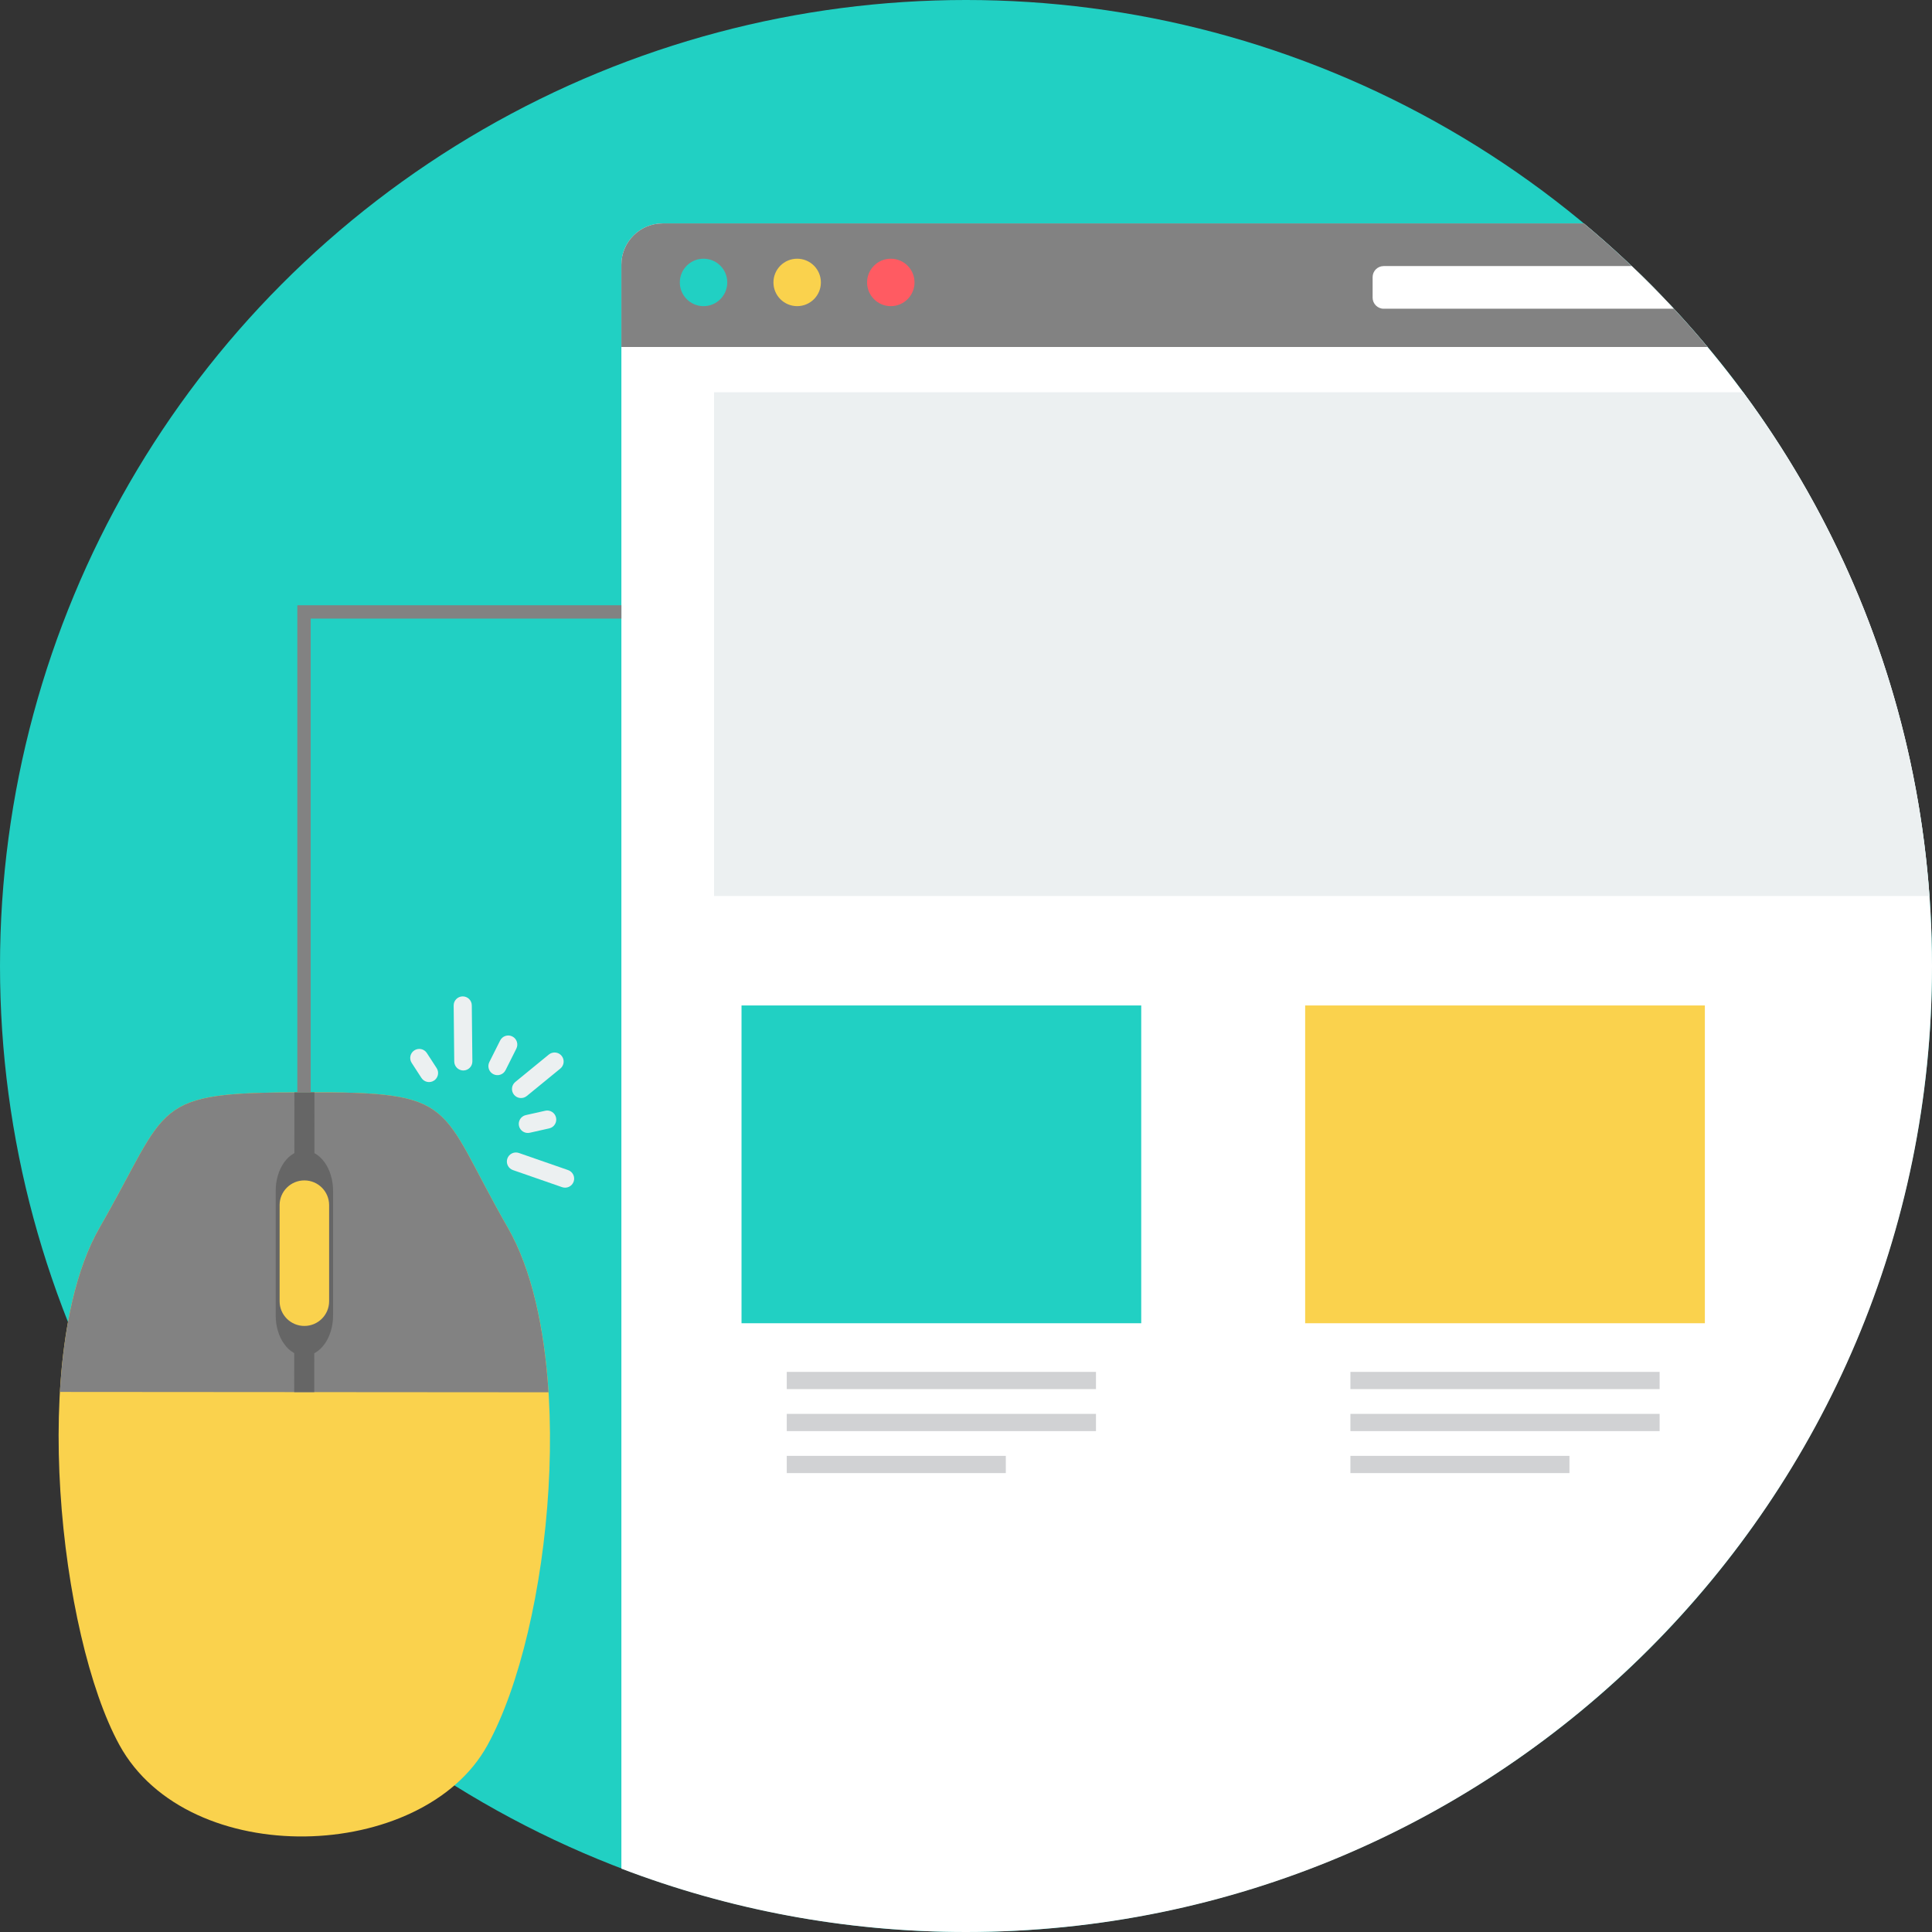 <?xml version="1.0" encoding="iso-8859-1"?>
<!-- Uploaded to: SVG Repo, www.svgrepo.com, Generator: SVG Repo Mixer Tools -->
<svg height="800px" width="800px" version="1.1" id="Layer_1" xmlns="http://www.w3.org/2000/svg" xmlns:xlink="http://www.w3.org/1999/xlink" 
	 viewBox="0 0 512 512" xml:space="preserve">
<rect x="0" y="0" width="512" height="512" fill="#333333" stroke="none"/>
<circle style="fill:#21D0C3;" cx="256" cy="256" r="256"/>
<path style="fill:#FFFFFF;" d="M225.137,59.203h194.584C476.103,106.163,512,176.886,512,256c0,141.385-114.615,256-256,256
	c-32.174,0-62.958-5.953-91.327-16.789V135.085V70.122c0-6.004,4.909-10.914,10.914-10.914h49.55V59.203z"/>
<g>
	<path style="fill:#D1D2D4;" d="M208.501,363.562h81.946v4.568h-81.946V363.562z M208.501,385.819h58.049v4.568h-58.049V385.819z
		 M208.501,374.693h81.946v4.563h-81.946V374.693z"/>
	<path style="fill:#D1D2D4;" d="M357.872,363.562h81.946v4.568h-81.946L357.872,363.562L357.872,363.562z M357.872,385.819h58.049
		v4.568h-58.049V385.819z M357.872,374.693h81.946v4.563h-81.946L357.872,374.693L357.872,374.693z"/>
</g>
<path style="fill:#FAD24D;" d="M345.881,266.457h105.927v84.21H345.881V266.457z"/>
<path style="fill:#21D0C3;" d="M196.51,266.457h105.927v84.21H196.51V266.457z"/>
<path style="fill:#828282;" d="M175.592,59.203h244.13c11.894,9.908,22.872,20.872,32.798,32.747H164.673V70.122
	c0-6.004,4.909-10.914,10.914-10.914L175.592,59.203z"/>
<path style="fill:#FFFFFF;" d="M366.694,70.51h65.735c3.833,3.649,7.547,7.426,11.15,11.307H366.69
	c-1.612,0-2.933-1.321-2.933-2.933v-5.441c0-1.612,1.321-2.933,2.933-2.933L366.694,70.51L366.694,70.51z"/>
<path style="fill:#21D0C3;" d="M186.446,68.561c3.473,0,6.286,2.813,6.286,6.286c0,3.473-2.813,6.286-6.286,6.286
	s-6.286-2.813-6.286-6.286S182.973,68.561,186.446,68.561z"/>
<path style="fill:#FAD24D;" d="M211.258,68.561c3.473,0,6.286,2.813,6.286,6.286c0,3.473-2.813,6.286-6.286,6.286
	c-3.473,0-6.286-2.813-6.286-6.286C204.972,71.374,207.784,68.561,211.258,68.561z"/>
<path style="fill:#FF5B62;" d="M236.07,68.561c3.473,0,6.286,2.813,6.286,6.286c0,3.473-2.813,6.286-6.286,6.286
	c-3.473,0-6.286-2.813-6.286-6.286S232.597,68.561,236.07,68.561z"/>
<path style="fill:#ECF0F1;" d="M189.235,103.955H461.96c27.994,37.86,45.796,83.702,49.366,133.491h-322.09V103.955z"/>
<path style="fill:#FAD24D;" d="M129.173,462.506c17.15-31.172,24.212-104.37,5.404-137.154s-12.527-36.1-54.048-35.86
	c-41.038-0.028-35.246,3.025-54.099,35.786c-18.854,32.756-10.692,108.144,5.215,137.159c18.299,33.375,80.376,31.241,97.526,0.069
	H129.173z"/>
<path style="fill:#828282;" d="M145.366,368.97c-1.076-17.016-4.471-32.599-10.79-43.62c-18.807-32.784-12.527-36.1-54.048-35.86
	c-41.038-0.028-35.246,3.03-54.099,35.786c-6.277,10.905-9.556,26.535-10.554,43.601L145.366,368.97z"/>
<g>
	<path style="fill:#666666;" d="M78.021,289.491l-0.056,79.429l5.312,0.005l0.056-79.443l-2.804,0.009l-2.508,0.005V289.491z"/>
	<path style="fill:#666666;" d="M80.666,304.929L80.666,304.929c-4.2-0.003-7.604,4.778-7.604,10.678v32.978
		c0,5.9,3.404,10.685,7.604,10.688l0,0c4.2,0.003,7.604-4.778,7.604-10.678v-32.978C88.271,309.717,84.865,304.932,80.666,304.929z"
		/>
</g>
<path style="fill:#FAD24D;" d="M80.66,312.821L80.66,312.821c-3.623,0-6.56,2.928-6.56,6.541v25.487c0,3.613,2.937,6.541,6.56,6.541
	l0,0c3.623,0,6.56-2.928,6.56-6.541v-25.487C87.221,315.749,84.283,312.821,80.66,312.821z"/>
<path style="fill:#ECF0F1;" d="M133.972,283.611c-0.596,1.183-2.041,1.658-3.224,1.062c-1.183-0.596-1.663-2.041-1.062-3.229
	l2.863-5.709c0.596-1.183,2.041-1.663,3.224-1.062c1.183,0.596,1.663,2.041,1.062,3.229L133.972,283.611z M125.183,281.26
	c0.019,1.325-1.049,2.411-2.374,2.429c-1.325,0.014-2.411-1.049-2.429-2.374l-0.153-14.831c-0.019-1.325,1.049-2.411,2.374-2.429
	c1.325-0.019,2.415,1.049,2.429,2.374L125.183,281.26z M115.714,283.057c0.721,1.109,0.406,2.596-0.707,3.317
	s-2.596,0.406-3.317-0.707l-2.591-3.99c-0.721-1.113-0.406-2.596,0.707-3.317s2.596-0.406,3.317,0.707L115.714,283.057z
	 M135.939,310.085c-1.252-0.434-1.917-1.801-1.483-3.053c0.434-1.252,1.801-1.912,3.053-1.483l13.035,4.531
	c1.252,0.434,1.917,1.801,1.483,3.053c-0.434,1.252-1.801,1.912-3.053,1.483L135.939,310.085z M140.406,300.188
	c-1.288,0.295-2.577-0.517-2.868-1.805c-0.295-1.288,0.517-2.577,1.805-2.868l5.145-1.155c1.288-0.295,2.577,0.517,2.868,1.805
	c0.295,1.288-0.517,2.577-1.805,2.868L140.406,300.188z M139.597,290.456c-1.03,0.836-2.545,0.684-3.381-0.346
	c-0.836-1.03-0.679-2.545,0.351-3.381l8.887-7.27c1.03-0.836,2.545-0.684,3.381,0.346s0.684,2.545-0.346,3.381L139.597,290.456z"/>
<path style="fill:#828282;" d="M78.796,289.491V162.169v-1.769h1.769h84.113v3.538H82.334v125.552L78.796,289.491L78.796,289.491z"
	/>
</svg>